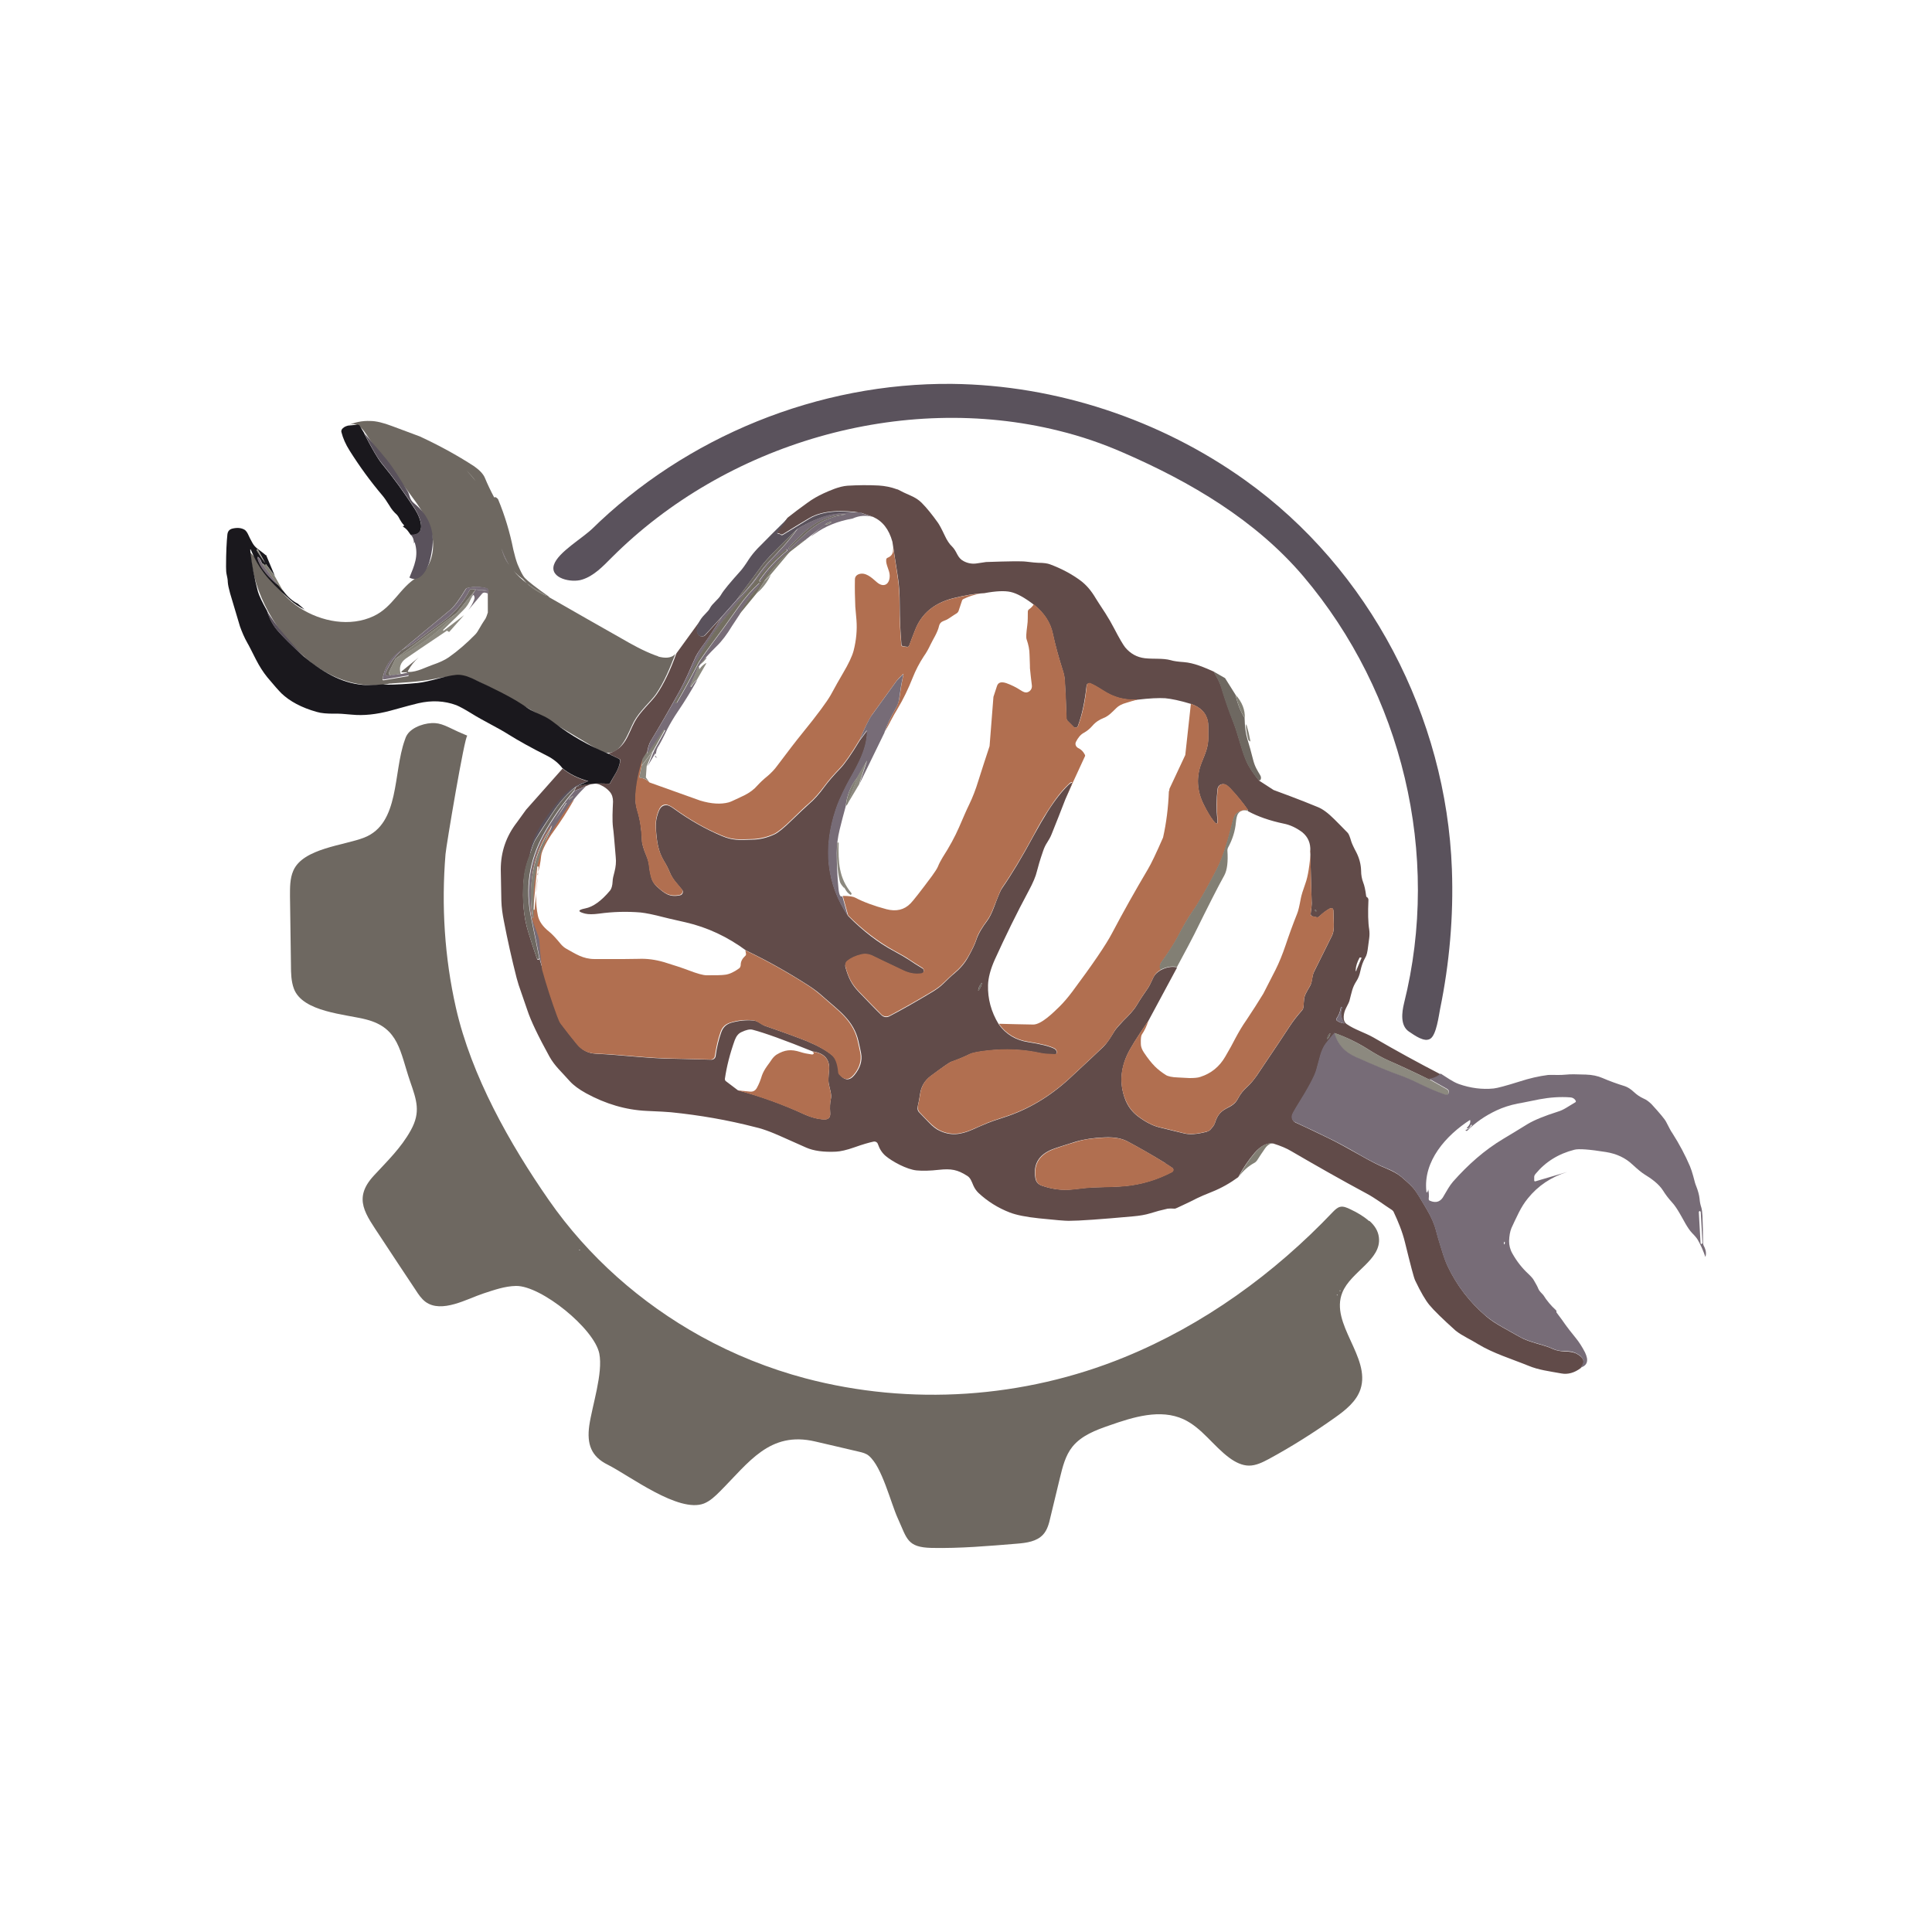 <svg xmlns="http://www.w3.org/2000/svg" id="Capa_1" data-name="Capa 1" viewBox="0 0 100 100"><defs><style>      .cls-1 {        fill: #5a525c;      }      .cls-1, .cls-2, .cls-3, .cls-4, .cls-5, .cls-6, .cls-7, .cls-8, .cls-9, .cls-10 {        stroke-width: 0px;      }      .cls-2 {        fill: #614b49;      }      .cls-3 {        fill: #7b776b;      }      .cls-4 {        fill: #1a181d;      }      .cls-5 {        fill: #827f74;      }      .cls-6 {        fill: #776c77;      }      .cls-7 {        fill: #6e6861;      }      .cls-8 {        fill: #b16f50;      }      .cls-9 {        fill: #8c897f;      }      .cls-10 {        fill: #736e61;      }    </style></defs><path class="cls-7" d="M27.28,30.2c.3.29.65.51,1.04.65-.37-.21-.72-.42-1.04-.65ZM25.95,28.37c.06.21.13.4.22.57.07.13.14.25.24.37-.08-.12-.15-.25-.23-.39-.09-.18-.16-.37-.23-.55ZM20.19,35.37s.02,0,.02,0c-.01,0-.03,0-.04,0h.02Z"></path><path class="cls-7" d="M34.07,33.97c-.05-.02-.1-.03-.15-.05-.62-.23-1.21-.56-1.78-.89-1.15-.65-2.29-1.3-3.44-1.96-.12-.07-.25-.14-.37-.21.04.02.08.04.12.05-.7-.49-1.13-.83-1.29-1-.1-.11-.22-.35-.37-.7-.08-.21-.15-.46-.22-.76-.18-.9-.44-1.77-.79-2.61-.08-.1-.15-.13-.2-.09-.17-.32-.34-.67-.48-1.01-.08-.2-.27-.4-.55-.6-.89-.58-1.83-1.09-2.82-1.55-.47-.18-.95-.35-1.42-.53-.47-.18-.85-.27-1.14-.27-.43-.02-.82.07-1.18.23.62-.29.91.41,1.21.82.65.89,1.31,1.77,1.97,2.66.5.67,1.01,1.37,1.19,2.18.18.81-.06,1.78-.77,2.2-.89.53-1.25,1.54-2.25,2.01-1.21.57-2.7.3-3.83-.43-1.17-.76-1.65-1.96-2.56-2.87.17,2.17,1.36,4.23,3.03,5.6,1.16.95,2.72,1.51,4.19,1.19.01,0,.03,0,.04,0,0,0-.02,0-.02,0,.76-.06,1.5-.08,2.28-.24.93-.19,1.62-.21,2.46.22,2.03,1.02,3.96,2.22,5.9,3.37.17.1.35.21.54.23.81.12,1.16-1.09,1.44-1.61.29-.54.87-1.04,1.14-1.42.44-.64.73-1.37,1.01-2.09-.21.25-.57.23-.9.14ZM24.62,24.9c-.15-.19-.31-.38-.48-.55.18.17.34.36.48.55ZM25.26,31.67c-.06.18-.09.32-.21.47-.07.11-.15.23-.22.36-.08.14-.15.26-.23.34-.44.45-.9.85-1.37,1.18-.2.14-.48.27-.86.4-.3.1-.79.37-1.21.36-.05,0-.06-.02-.04-.06.14-.26.32-.49.55-.69l-.86.7c-.06.05-.05.07.03.07h.14c.14-.02.14,0,.02.04-.06.02-.14.03-.26.05l-.47.08s-.05,0-.07-.01c-.02-.01-.04-.03-.05-.05,0-.01-.02-.03-.02-.04h0s0-.05.01-.08l.33-.69,3.17-2.37.99-1.22c.18.04.36.06.55.06,0,0,.01,0,.01,0s0-.01-.01-.01l-.76-.07c-.06,0-.09.02-.12.07-.34.65-.81,1.2-1.4,1.62-.49.36-.98.72-1.46,1.09-.19.14-.45.26-.66.4-.36.32-.63.71-.82,1.16-.01.02-.01.04-.01.06.01.07.07.11.13.1l1.07-.13h0s0,0,0,.02v.09s-.02.03-.04.03l-1.24.21c-.06.01-.08-.01-.07-.07.11-.62.43-1.11.96-1.46.85-.7,1.69-1.41,2.54-2.11.22-.19.48-.54.79-1.06.03-.05.07-.07.12-.08.3-.07.62-.07.97.02.05.02.07.05.07.09v1.15ZM26.17,28.95c-.09-.17-.16-.37-.22-.57.07.19.14.37.23.55.07.14.14.27.23.39-.09-.12-.17-.24-.24-.37ZM26.56,29.51c.14.17.31.32.5.46.07.08.14.15.21.22-.26-.2-.5-.41-.71-.68ZM27.28,30.2c.32.24.67.44,1.04.65-.39-.15-.73-.37-1.04-.65Z"></path><path class="cls-4" d="M18.85,22.44c.4.78.7,1.29.89,1.53.62.75,1.19,1.54,1.72,2.36.29.44.67,1.39-.2,1.36l-.12-.17c-.07-.1-.16-.19-.28-.26,0,0-.01-.02,0-.03,0,0,0,0,.02,0,.03,0,.04,0,.03-.02,0-.03-.01-.04-.01-.04-.08-.08-.14-.17-.19-.26-.07-.14-.13-.23-.16-.26-.16-.14-.29-.3-.4-.49-.13-.21-.25-.39-.37-.53-.61-.72-1.17-1.49-1.68-2.3-.21-.33-.35-.65-.43-.97-.01-.05,0-.09.02-.13.06-.09.16-.16.32-.2l.5-.05s.09.01.11.06l.25.41Z"></path><path class="cls-1" d="M21.19,29.9c.25-.61.49-1.13.28-1.81-.01-.04-.02-.03-.03,0,0,.01,0,.03-.01.05h0c0-.18-.05-.33-.17-.47.87.03.49-.91.2-1.36-.53-.82-1.1-1.6-1.72-2.36-.2-.24-.49-.75-.89-1.53.68.78,1.13,1.31,1.35,1.61.15.2.45.66.9,1.4.11.18.09.42.32.61.79.64,1.1,1.45.94,2.42-.04.27-.09.48-.13.62-.13.43-.51,1.12-1.05.81Z"></path><path class="cls-6" d="M26.41,29.31c-.09-.12-.17-.24-.24-.37-.09-.17-.16-.37-.22-.57.07.19.14.37.23.55.07.14.14.27.23.39Z"></path><path class="cls-2" d="M46.46,25.33c.22.12.44.22.67.32.23.1.42.22.57.37.27.27.55.62.85,1.04.07.1.19.32.35.66.11.24.24.44.39.58.09.09.17.22.26.4.08.15.18.27.32.34.22.12.46.16.7.12.31-.05.46-.07.47-.07,1.15-.04,1.84-.05,2.07-.02.34.04.54.06.62.06.29,0,.49.03.62.08.59.22,1.12.5,1.59.85.29.22.54.51.77.9.05.08.22.35.51.79.16.25.31.51.45.78.27.52.46.84.57.98.27.32.6.51,1.02.56.44.05.93-.01,1.33.1.16.05.39.08.68.1.53.04,1.05.27,1.55.49.15.24.3.51.39.78.21.69.43,1.3.64,1.85.24.61.41,1.42.67,2.01.13.3.35.63.66,1.01l.74.48.86.32c.48.18.96.37,1.42.56.26.1.55.32.87.64.19.18.41.42.69.7.05.05.11.2.18.44.03.1.12.3.27.58.15.3.23.61.24.93,0,.23.04.44.11.62.06.15.11.37.15.68,0,.04.02.07.06.09.01,0,.02.02.03.03.02.03.03.06.03.1-.03.66-.02,1.17.04,1.53.02.15.02.3,0,.45-.01.07-.03.22-.06.45-.03.26-.07.44-.14.55-.13.23-.19.4-.26.71-.04.2-.11.37-.2.51-.22.34-.24.56-.36,1.01-.01.05-.07.18-.18.39-.07.13-.11.28-.12.43-.01.18.04.32.16.4.42.29.92.43,1.38.69,1.15.67,2.32,1.31,3.5,1.92-.18.15-.39.23-.61.26-.69-.34-1.39-.67-2.1-.98-.3-.13-.68-.34-1.12-.62-.53-.33-1.09-.6-1.67-.8-.17.18-.31.36-.45.54-.13.17-.22.38-.29.62-.07.26-.14.51-.21.77-.08.31-.43.95-1.04,1.92-.11.18-.18.31-.21.4-.04.15.03.3.16.37.64.29,1.21.57,1.71.81.46.22,1.01.53,1.67.9.51.29.95.52,1.33.67.33.14.59.28.78.44.33.28.55.49.66.63.13.16.34.51.65,1.04.25.42.41.8.49,1.13.04.17.13.47.27.92.12.4.23.7.32.89.47,1,1.13,1.86,1.98,2.59.23.2.52.39.86.58.46.26.76.43.89.5.52.3,1.26.4,1.71.62.17.08.37.12.6.13.26,0,.46.04.6.1.42.21.51.46.25.76-.33.25-.67.34-1,.28-.66-.12-1.18-.18-1.71-.4-.86-.35-1.82-.64-2.61-1.12-.36-.23-.79-.41-1.15-.69-.68-.61-1.14-1.06-1.37-1.34-.19-.23-.44-.65-.73-1.26-.07-.14-.24-.8-.53-1.98-.14-.57-.36-1.09-.58-1.56-.02-.05-.05-.08-.09-.11-.42-.27-.86-.61-1.31-.85-1.34-.72-2.64-1.46-3.91-2.2-.23-.14-.54-.27-.92-.39-.32-.05-.64.11-.96.47-.32.37-.61.8-.86,1.27-.41.3-.86.56-1.36.76-.35.14-.61.25-.77.33-.25.13-.5.25-.76.37-.23.11-.36.17-.39.17-.16-.01-.29-.01-.37,0-.32.07-.62.15-.9.24-.26.08-.56.13-.91.16-1.66.15-2.77.23-3.32.23-.18,0-.69-.04-1.54-.13-.66-.07-1.16-.17-1.5-.3-.62-.24-1.16-.58-1.63-1.02-.1-.1-.19-.22-.26-.38-.09-.21-.15-.4-.32-.5-.5-.32-.83-.38-1.47-.31-.45.05-.84.06-1.15.03-.5-.05-1.24-.45-1.59-.74-.19-.16-.32-.36-.41-.62-.03-.1-.13-.15-.23-.13-.23.05-.55.14-.97.29-.42.15-.75.22-.97.23-.64.03-1.15-.04-1.54-.21-1.09-.49-1.71-.76-1.85-.81-.26-.1-.52-.19-.79-.25-1.43-.37-2.88-.62-4.36-.77-.18-.02-.6-.04-1.26-.07-1.08-.05-2.12-.36-3.13-.91-.38-.21-.66-.42-.85-.63-.42-.48-.77-.77-1.05-1.27-.59-1.07-.97-1.87-1.14-2.39-.04-.12-.14-.4-.29-.84-.13-.36-.22-.64-.27-.84-.25-.98-.47-1.96-.66-2.95-.07-.35-.12-.7-.13-1.05-.01-.54-.02-1.08-.03-1.62,0-.91.28-1.72.84-2.44l.47-.65,1.89-2.13c.36.3.81.52,1.34.67-.62.16-1.14.52-1.57,1.09-.69.9-1.31,1.67-1.47,2.75-.18.43-.28.88-.32,1.33-.07.97,0,1.84.24,2.61.14.46.29.93.46,1.4.01.04.05.06.09.04,0,0,0,0,0,0,0,0,.02-.02.03-.06l.18.6c.22.8.47,1.58.76,2.36.08.22.14.36.19.42.27.36.55.72.84,1.07.25.3.56.46.95.48,1.44.07,2.7.25,4.04.26.17,0,.82.02,1.95.05.1,0,.19-.07.21-.18.06-.46.16-.87.29-1.23.09-.26.25-.42.51-.5.38-.11.76-.15,1.15-.12.25.02.42.21.61.28,1.05.36,1.77.63,2.17.79.57.24,1.01.48,1.32.74.18.15.29.44.33.87,0,.05.02.09.05.13.25.29.5.33.76.01.3-.37.41-.74.34-1.12-.03-.17-.08-.39-.14-.65-.25-1.07-1.05-1.59-1.81-2.27-.25-.23-.52-.43-.8-.61-1.03-.66-2.09-1.26-3.2-1.79-.96-.71-2-1.2-3.13-1.46-.75-.17-1.14-.26-1.16-.27-.5-.13-.89-.21-1.17-.24-.72-.06-1.44-.04-2.16.06-.3.04-.54.04-.71,0-.4-.1-.4-.19,0-.27.41-.08.84-.39,1.29-.93.07-.09.12-.25.13-.48,0-.11.04-.28.1-.5.06-.24.09-.49.06-.75-.07-.83-.11-1.34-.14-1.52-.05-.41-.02-.88,0-1.35,0-.2-.05-.37-.17-.51-.12-.14-.28-.26-.46-.34-.2-.11-.44-.1-.72.03l-.66.27.11-.22c.54-.16,1.1-.21,1.67-.15.05,0,.08-.01.1-.06.18-.36.43-.65.51-1.13,0-.05-.01-.08-.05-.1l-.57-.27c.9-.28,1.01-1,1.36-1.65.29-.54.87-1.03,1.14-1.42.36-.52.7-1.23,1.02-2.12l1.27-1.75c-.22.35-.26.62-.12.79.08.1.23.11.33.03,0,0,.01-.01.02-.02l.83-.91c-.32.53-.66,1.05-1.03,1.55-.16.22-.29.43-.37.63-.24.54-.46,1.08-.79,1.67-.5.9-.98,1.74-1.46,2.53-.1.16-.16.37-.2.63l-.21.33c-.21.63-.33,1.27-.38,1.93-.02.25.02.5.1.76.14.45.21.95.23,1.5,0,.18.08.46.24.83.07.17.12.35.14.55.02.2.06.39.11.57.05.17.14.31.26.43.4.36.66.59,1.22.47.1-.02.16-.12.14-.21,0-.03-.02-.05-.04-.08-.25-.31-.47-.51-.63-.89-.09-.22-.19-.41-.29-.57-.33-.53-.39-1.09-.43-1.72-.02-.3.03-.6.16-.91.09-.21.23-.3.42-.28.09.01.22.08.38.2.79.57,1.6,1.03,2.45,1.39.57.24.87.21,1.56.19.4,0,.79-.1,1.16-.27.2-.09.5-.34.91-.74.4-.39.69-.66.88-.83.27-.23.54-.53.8-.89.22-.3.5-.62.83-.96.22-.23.56-.71,1-1.44l.35-.47s.04-.04.04.01c0,1.06-.7,2.06-1.06,2.76-.26.51-.45.93-.56,1.27-.68,2.03-.47,3.87.63,5.51.77.78,1.56,1.39,2.39,1.83.35.19.59.33.74.43.24.16.48.32.72.46.07.04.09.14.05.21,0,.02-.03.03-.06.05-.02.01-.05.02-.08.02-.31.03-.6-.02-.88-.15-.99-.47-1.5-.72-1.55-.74-.22-.12-.44-.16-.65-.1-.3.07-.53.19-.72.33-.09.08-.13.2-.1.31.14.51.3.87.67,1.26.5.52.89.93,1.19,1.22.11.11.28.14.42.06.65-.34,1.37-.75,2.17-1.23.27-.16.47-.31.61-.45.26-.25.44-.43.56-.52.3-.25.55-.53.73-.86.22-.39.36-.69.43-.91.1-.31.33-.67.55-.96.13-.17.25-.42.37-.74.2-.55.34-.87.41-.96.48-.69,1.03-1.6,1.65-2.75.24-.44.48-.85.71-1.22.38-.6.74-1.05,1.07-1.37.2-.18.24-.15.13.09l-.29.66c-.23.6-.47,1.2-.71,1.8-.06.15-.14.29-.23.43-.08.12-.15.26-.21.44-.16.46-.26.81-.32,1.05-.06.26-.2.59-.42,1-.63,1.17-1.21,2.36-1.76,3.57-.22.49-.34.94-.35,1.32-.02.7.16,1.38.55,2.02.37.52.88.83,1.53.93.64.1,1.09.21,1.35.34.04.02.07.05.1.1.03.05.03.09.02.13-.02.05-.05.07-.1.07-.27-.01-.48,0-.72-.06-.9-.2-1.84-.25-2.81-.13-.44.05-.74.11-.88.18-.31.15-.62.28-.94.39-.1.03-.45.28-1.07.74-.31.23-.5.55-.55.94-.03.21-.07.42-.12.63-.03.11,0,.24.09.32.28.29.44.46.49.51.2.21.38.35.54.42.58.28,1.1.22,1.71-.05.22-.1.49-.22.81-.35.12-.05.4-.15.84-.29,1.24-.4,2.36-1.07,3.37-2,.94-.87,1.52-1.42,1.75-1.64.25-.25.41-.54.58-.81.08-.13.24-.31.48-.56.24-.24.5-.49.69-.81.14-.24.34-.54.59-.9.03-.04.11-.2.24-.48.08-.18.21-.31.39-.41.29-.16.58-.21.86-.15l-1.49,2.77c-.58.84-.95,1.43-1.11,1.79-.33.74-.37,1.47-.12,2.19.14.41.38.73.7.97.39.29.76.48,1.09.56.54.13.96.24,1.27.31.3.08.69.05,1.19-.08.07-.02.12-.05.17-.09,0,0,.05-.06.13-.15.06-.07.11-.16.14-.26.1-.32.26-.54.57-.7.28-.14.47-.25.61-.52.11-.22.27-.42.48-.61.17-.15.33-.35.5-.59.92-1.36,1.48-2.21,1.69-2.53.18-.28.4-.56.65-.84.03-.04.05-.08.06-.13.01-.09.02-.2.03-.34.01-.31.14-.47.32-.79.13-.24.08-.49.21-.74.54-1.09.82-1.64.82-1.65.07-.13.11-.22.13-.27.11-.27.06-.69.05-1.19,0-.17-.08-.22-.23-.13-.16.09-.33.22-.51.39-.04.04-.08.05-.13.04l-.26-.06s-.05-.05-.05-.12c0-.02.01-.13.04-.33.01-.11.02-.22.01-.33-.03-.86-.05-1.73-.07-2.6.02-.39-.11-.71-.41-.96-.32-.24-.65-.39-.97-.45-.71-.15-1.32-.36-1.84-.64,0-.02,0-.04,0-.05-.28-.4-.59-.78-.93-1.14-.09-.09-.17-.16-.25-.19-.15-.06-.32,0-.38.15-.01.03-.02.05-.02.08-.06.51-.07,1.04-.01,1.56.03.28-.04.31-.21.08-.15-.19-.32-.47-.5-.84-.35-.69-.4-1.43-.11-2.16.21-.52.35-.82.35-1.33,0-.45,0-.71-.02-.79-.08-.45-.38-.76-.89-.93-.56-.17-1-.26-1.32-.29-.32-.02-.81,0-1.47.08-.64.03-1.2-.12-1.74-.47-.27-.18-.49-.3-.66-.37-.07-.03-.16,0-.19.07,0,.01,0,.03-.01.04-.09.83-.24,1.53-.45,2.09-.03.07-.1.1-.17.08-.02,0-.03-.02-.05-.03l-.32-.32s-.05-.07-.05-.11c-.03-.93-.06-1.6-.09-1.99-.01-.15-.04-.3-.08-.43-.24-.76-.42-1.42-.54-1.98-.12-.58-.45-1.08-.99-1.51-.47-.36-.87-.58-1.19-.65-.31-.07-.76-.05-1.35.06-.47.02-1.02.11-1.65.27-.95.25-1.6.78-1.93,1.61-.13.33-.24.61-.32.84-.02.04-.05.06-.1.06l-.21-.03c-.05,0-.08-.04-.09-.09-.06-.67-.09-1.34-.09-2.03,0-.56-.03-1.06-.1-1.49-.09-.6-.19-1.2-.28-1.8-.18-.65-.51-1.07-1.01-1.29l-.62-.21c-.86-.14-1.94-.16-2.68.28-.4.24-.85.51-1.36.83-.04.02-.08.02-.12,0-.04-.03-.08-.05-.12-.05-.06,0-.07-.03-.04-.09l.52-.71c.33-.26.66-.51,1.01-.76.28-.21.57-.37.85-.5.31-.14.81-.37,1.25-.4.52-.03,1.06-.04,1.61-.01.32.02.64.08.96.2ZM68.13,47.17s0-.03-.01-.06c-.02-.02-.04-.03-.05-.02s0,.03.01.06c.02.02.04.03.05.02ZM70.21,50.21l.26-.62s0-.03-.02-.03h-.06s-.02,0-.02.01c-.12.22-.19.43-.2.63,0,.1,0,.1.05.01ZM50.64,51.28s.07-.08.12-.19c.05-.11.07-.21.05-.22h0s-.07.08-.12.19c-.05.11-.07.21-.05.22h0ZM69.58,52.96c-.18-.28-.23-.54-.12-.8,0-.01,0-.03-.02-.04h0s-.03,0-.04.02c-.03.21-.1.4-.22.57-.03.05-.02.09.02.12.11.08.24.12.37.14.01,0,.02,0,0-.01ZM38.19,56.43c1.17.31,2.31.72,3.41,1.23.37.17.72.26,1.04.28.24.01.35-.1.33-.34-.02-.29-.01-.52.03-.69.07-.27-.06-.55-.11-.85-.02-.12-.01-.33.02-.64.06-.57-.22-.91-.85-1-1.46-.59-2.49-.96-3.1-1.12-.14-.04-.33,0-.58.12-.16.07-.27.21-.35.42-.25.7-.42,1.37-.51,2,0,.05.01.09.05.12l.62.47ZM68.69,53.79s.07-.05.11-.13c.04-.08.06-.16.05-.17-.02,0-.07.05-.11.13-.04.08-.06.16-.05.17ZM60.31,60.2c-.67-.41-1.33-.79-1.97-1.13-.29-.15-.67-.22-1.15-.2-.59.02-1.09.1-1.5.22-.67.21-1.08.34-1.25.41-.68.28-.97.77-.85,1.48.03.2.16.33.34.39.55.19,1.08.25,1.6.19.57-.07.9-.1.99-.1.83-.02,1.39-.04,1.7-.07.86-.08,1.67-.33,2.44-.73.06-.03.09-.11.05-.17,0-.02-.02-.03-.04-.04-.08-.06-.2-.14-.38-.25Z"></path><path class="cls-9" d="M28.32,30.86c-.39-.15-.73-.37-1.04-.65.32.24.67.44,1.04.65Z"></path><path class="cls-1" d="M44.57,26.55c-.72-.02-1.31.03-1.75.15-.4.1-.92.32-1.54.67-.99.95-1.61,1.58-1.85,1.91-.44.59-.88,1.19-1.32,1.79l-.79.89-.83.91c-.09.09-.23.1-.33.01,0,0-.01-.01-.02-.02-.14-.17-.1-.44.12-.79.07-.11.16-.21.25-.3.11-.11.2-.21.24-.3.14-.26.42-.42.58-.7.12-.21.46-.62,1.01-1.23.08-.09.23-.29.42-.59.14-.21.29-.39.45-.56.51-.52,1.03-1.04,1.56-1.56l-.52.71c-.04.05-.02.08.04.09.04,0,.09.02.12.05.04.03.08.03.12,0,.51-.31.96-.59,1.36-.83.74-.45,1.82-.43,2.68-.28Z"></path><path class="cls-6" d="M44.57,26.55l.62.21c-.35-.1-.71-.08-1.06.08-.76.13-1.43.4-1.99.81-.19.14-.19.13-.02-.02.15-.13.34-.29.57-.47.13-.01.24-.05.32-.11.05-.04.04-.05-.02-.04-.12.03-.22.08-.3.15l-.96.75c-.94.56-1.72,1.3-2.34,2.2,0,.01-.02.02-.03,0l-.03-.03s-.02-.03,0-.05c.4-.58.88-1.09,1.42-1.53.02-.01.02-.03,0-.04l-.03-.03s-.01,0-.02,0c-.46.36-.76.63-.9.8-.97,1.2-1.72,2.11-2.24,2.73-.66.79-1.27,1.77-1.82,2.94-.1.22-.23.46-.38.72-.14.24-.28.48-.42.72-.01.02,0,.03.02.03h.05s.03,0,.04-.01c.39-.67.75-1.34,1.1-2.02.08-.15.5-.75,1.27-1.78,0,0,.29-.4.85-1.19.32-.45.66-.84,1.03-1.18.02-.02.03-.01.03.01v.06s0,.03,0,.04c-.44.45-.79.95-1.05,1.51l-.39.59c-.26.43-.52.78-.79,1.04-.41.4-.73.76-.96,1.1l-.4.95s0,.01,0,.02v.03s.03.02.04.01c0,0,0,0,.01,0,.07-.14.17-.26.3-.36-.31.56-.64,1.1-1,1.63-.23.34-.41.65-.55.92-.21.44-.38.76-.5.95-.07.12-.07.25-.11.39-.01.04,0,.07.04.1.07.05.06.05-.02.02-.05-.02-.06-.05-.03-.09.01-.02.02-.04.02-.07,0-.01-.01-.03-.02-.03,0,0-.02,0-.02.01l-.38.64.35-.84.56-1.01s0,0,0,0l-.04-.02s-.03,0-.04.01c-.22.36-.45.71-.7,1.06-.09.12-.13.15-.14.08.03-.26.1-.47.2-.63.48-.79.97-1.63,1.46-2.53.33-.59.55-1.13.79-1.67.09-.2.21-.41.37-.63.36-.5.71-1.02,1.03-1.55l.79-.89c.4-.37.76-.77,1.07-1.22.25-.35.46-.61.63-.79.53-.55.93-.95,1.46-1.69.62-.34,1.14-.57,1.54-.67.44-.11,1.03-.16,1.75-.15ZM43.58,26.66c.27-.04.26-.06,0-.03-1.18.1-1.98.88-2.76,1.73-.01.01-.01.03,0,.04l.03.03s0,0,0,0c.95-.93,1.55-1.57,2.73-1.77Z"></path><path class="cls-7" d="M43.58,26.66c-1.18.2-1.78.84-2.73,1.77,0,0,0,0,0,0l-.03-.03s-.01-.03,0-.04c.78-.86,1.58-1.64,2.76-1.73.27-.02.27-.01,0,.03Z"></path><path class="cls-5" d="M42.69,27.16c.08-.07.18-.12.3-.15.06-.01.07,0,.02.04-.08.06-.19.1-.32.11Z"></path><path class="cls-4" d="M13.77,28.72l.46,1.1-.48-.64-.4-.73s-.03-.03-.05,0c-.01.02-.01.03,0,.05.15.23.3.46.46.69v.04s-.02.05-.05.02l-.16-.11c-.03-.12-.09-.22-.16-.29-.04-.04-.06-.03-.05.03.1.53.69,1.12,1.08,1.42l.27.32c.21.28.45.49.73.63l.35.3c-.28-.13-.53-.3-.75-.5-.62-.55-1.08-1.02-1.36-1.39-.27-.36-.48-.73-.64-1.12-.06-.15-.08-.15-.06.02.08.7.21,1.39.39,2.06.06.21.22.55.48,1.01.13.42.32.76.56,1.03.26.3.7.74,1.32,1.31.92.76,1.91,1.38,3.07,1.48.37.03.89,0,1.55-.08h0s0,0,0,0c-.08,0-.21.03-.4.05-.1.01-.1.02,0,.02.6,0,1.16-.04,1.68-.09.63-.06,1.42-.37,2.01-.42.23-.02.5.04.81.18,1.17.54,2.01.97,2.52,1.3.15.09.25.16.3.2.27.2.6.31.9.46.17.08.36.2.55.35.85.65,1.78,1.18,2.78,1.59l.57.27s.06.06.05.1c-.07.49-.33.77-.51,1.13-.02.04-.05.06-.1.06-.57-.05-1.13,0-1.67.15l.63-.29c-.53-.15-.98-.37-1.34-.67-.2-.26-.47-.48-.81-.65-.8-.4-1.46-.77-1.99-1.1-.55-.35-1.28-.69-1.92-1.09-.34-.21-.6-.35-.77-.42-.62-.23-1.27-.26-1.97-.1-.18.04-.67.17-1.46.39-.72.19-1.37.26-1.98.2-.4-.04-.71-.06-.91-.05-.37,0-.67-.02-.9-.09-.79-.22-1.4-.55-1.83-.96-.14-.14-.39-.42-.73-.83-.22-.27-.41-.57-.59-.92-.23-.45-.37-.74-.44-.85-.17-.3-.29-.59-.39-.87-.06-.19-.23-.76-.51-1.71-.07-.25-.11-.44-.12-.58,0-.13-.03-.26-.06-.4-.02-.08-.03-.21-.03-.4,0-.74.03-1.3.07-1.67.02-.16.1-.26.26-.3.25-.06.46-.04.63.06.08.05.15.16.22.32.02.05.08.17.18.35.07.13.17.25.32.35.14.1.26.2.38.3Z"></path><path class="cls-7" d="M41.28,27.36c-.53.74-.94,1.14-1.46,1.69-.17.18-.39.45-.63.79-.32.44-.67.85-1.07,1.22.43-.6.87-1.19,1.32-1.79.25-.33.86-.97,1.85-1.91Z"></path><path class="cls-10" d="M41.73,27.91l-.84.65c-.55.45-.99.96-1.34,1.54l-.38.6-.91,1.11c.26-.56.62-1.06,1.05-1.51.01-.01.01-.02.01-.04v-.06s-.02-.03-.04-.01c-.37.34-.71.73-1.03,1.18-.56.79-.85,1.19-.85,1.19-.77,1.03-1.19,1.62-1.27,1.78-.35.68-.71,1.35-1.1,2.02,0,.02-.02.02-.04.02h-.05s-.03-.02-.02-.04c.14-.24.28-.48.42-.72.15-.26.28-.5.38-.72.55-1.17,1.16-2.15,1.82-2.94.52-.62,1.27-1.54,2.24-2.73.14-.17.44-.44.9-.8,0,0,.01,0,.02,0l.03.03s.01.03,0,.04c-.54.44-1.02.95-1.42,1.53-.01.02-.01.03,0,.05l.03.03s.02.01.03,0c.62-.91,1.41-1.64,2.34-2.2Z"></path><path class="cls-8" d="M50.98,30.7c-.39.03-.75.13-1.1.3-.05.02-.08.06-.09.1l-.18.54s-.05.09-.1.11c-.03.02-.18.11-.43.28-.04.03-.13.07-.26.12-.11.04-.18.12-.21.23-.08.37-.32.71-.45.99-.09.19-.2.4-.35.61-.23.35-.42.72-.57,1.1-.23.58-.49,1.12-.78,1.6-.13.21-.24.41-.34.6-.1.2-.21.4-.33.6.15-.41.34-.81.56-1.19.11-.2.18-.4.21-.6.05-.38.11-.76.2-1.16.01-.05,0-.06-.04-.02-.17.16-.27.27-.32.34-.42.58-.84,1.16-1.26,1.74-.14.2-.36.63-.65,1.31-.44.73-.78,1.21-1,1.44-.33.34-.61.66-.83.96-.27.36-.53.66-.8.89-.19.16-.48.44-.88.83-.41.4-.71.64-.91.74-.37.17-.76.26-1.16.27-.7.02-.99.05-1.56-.19-.85-.35-1.66-.82-2.45-1.39-.16-.12-.29-.18-.38-.2-.19-.03-.33.06-.42.28-.13.31-.18.61-.16.91.04.63.1,1.18.43,1.72.1.16.2.35.29.57.16.38.38.57.63.89.06.08.05.19-.03.26-.02.02-.05.03-.08.04-.55.11-.82-.11-1.22-.47-.13-.12-.21-.26-.26-.43-.05-.17-.09-.36-.11-.57-.02-.19-.07-.38-.14-.55-.15-.37-.23-.65-.24-.83-.01-.55-.09-1.05-.23-1.5-.08-.26-.11-.51-.1-.76.04-.66.17-1.31.38-1.93l-.05.36-.11.55c0,.05.01.08.06.08.16,0,.31.09.46.23l2.63.94c.57.17,1.06.2,1.47.09.09-.02.35-.15.8-.36.28-.14.51-.31.69-.52.12-.13.29-.3.54-.5.17-.15.34-.32.49-.53.54-.72.97-1.28,1.28-1.66.79-.97,1.28-1.64,1.48-1.99.24-.44.45-.82.63-1.12.29-.49.47-.87.55-1.16.14-.55.19-1.08.15-1.6-.04-.45-.06-.69-.06-.69-.02-.47-.03-.93-.02-1.4,0-.14.07-.23.2-.28.34-.12.65.16.93.41.38.33.69.09.67-.36-.01-.26-.21-.55-.18-.8,0-.05.03-.08.07-.1.37-.15.3-.46.24-.82.1.59.19,1.19.28,1.8.07.43.1.93.1,1.49,0,.69.03,1.36.09,2.03,0,.05.03.09.09.09l.21.03s.08-.01.1-.06c.08-.23.19-.51.32-.84.33-.83.98-1.37,1.93-1.61.63-.16,1.18-.25,1.65-.27Z"></path><path class="cls-6" d="M13.53,29.13l.87,1.16c-.39-.3-.98-.89-1.08-1.42,0-.06,0-.06.05-.03.08.07.13.17.16.29Z"></path><path class="cls-9" d="M13.74,29.18c-.16-.22-.31-.45-.46-.69,0-.02,0-.03,0-.05.02-.03.04-.03.05,0l.4.73Z"></path><path class="cls-5" d="M40.88,28.56l-.99,1.18-.36.36c.35-.58.8-1.09,1.34-1.54Z"></path><path class="cls-5" d="M13.53,29.13l.16.11s.05.01.05-.02v-.04s.48.64.48.64l.45.8-.27-.32-.87-1.16Z"></path><g><path class="cls-9" d="M73.79,53.83c.05.02.17-.39.3-.98-.09.33-.2.65-.3.98Z"></path><path class="cls-9" d="M30.99,29.52s0,.01.01.01.01,0,.01-.01,0-.01-.01-.01-.01,0-.01.01Z"></path></g><path class="cls-9" d="M39.9,29.75c-.19.39-.43.71-.74.96l.38-.6.36-.36Z"></path><path class="cls-6" d="M25.27,30.52v1.15s-.01-.88-.01-.88c0-.06-.03-.09-.09-.1l-.09-.02s-.09.01-.12.05l-.72.86c.13-.18.24-.36.3-.54.03-.07.03-.13,0-.2-.03-.06-.05-.06-.08,0l-.09.17c.03-.13.11-.29.26-.5.18.04.36.06.55.06,0,0,.01,0,.01,0s0-.01-.01-.01l-.76-.07c-.06,0-.09.02-.12.07-.34.65-.81,1.2-1.4,1.62-.49.36-.98.72-1.46,1.09-.19.14-.45.26-.66.4.85-.7,1.69-1.41,2.54-2.11.22-.19.48-.54.79-1.06.03-.05.07-.07.12-.08.3-.07.62-.07.97.02.05.02.07.05.07.09Z"></path><path class="cls-9" d="M22.94,32.61s-.01.02,0,.03c.01.01.02.01.03,0l1.05-.8-.77.87s-.08-.03-.11-.07c-1.14.76-1.85,1.25-2.14,1.45-.27.2-.36.46-.26.79l-.47.08s-.05,0-.07-.01c-.03-.01-.04-.03-.05-.05,0-.01-.02-.03-.02-.04h0s0-.05.01-.08l.33-.69c1.21-.6,2.26-1.39,3.17-2.37l.99-1.22c-.14.21-.23.37-.26.5-.1.23-.22.41-.36.55-.16.17-.52.52-1.07,1.05Z"></path><path class="cls-8" d="M58.84,36.22c-.18.05-.37.1-.55.16-.22.06-.39.15-.5.26-.21.2-.4.42-.66.52-.23.09-.43.22-.59.41-.14.16-.28.27-.44.36-.17.09-.3.25-.41.47-.06.12,0,.26.12.32.15.07.26.18.34.34.02.03.02.07,0,.1l-1.01,2.19.29-.66c.11-.25.06-.28-.13-.09-.34.32-.69.77-1.07,1.37-.24.37-.48.78-.71,1.22-.62,1.15-1.17,2.06-1.65,2.75-.07.1-.2.42-.41.96-.12.32-.24.57-.37.74-.22.3-.46.65-.55.96-.07.22-.21.53-.43.91-.19.33-.43.61-.73.86-.11.09-.3.27-.56.52-.14.14-.34.29-.61.45-.8.48-1.53.89-2.17,1.23-.14.07-.31.05-.42-.06-.29-.29-.69-.7-1.19-1.22-.37-.39-.53-.75-.67-1.26-.03-.12,0-.24.1-.31.18-.15.42-.26.72-.33.21-.05.43-.02.65.1.05.03.56.27,1.55.74.28.13.57.19.88.15.03,0,.05-.01.08-.02.03-.02.05-.04.06-.05.04-.07.02-.16-.05-.21-.24-.15-.48-.3-.72-.46-.14-.1-.39-.24-.74-.43-.82-.45-1.62-1.06-2.39-1.83l-.28-1.01c.34,0,.55.04.64.09.44.23.98.43,1.62.6.5.13.92.04,1.25-.3.13-.13.5-.6,1.11-1.42.15-.21.25-.36.3-.47.07-.18.16-.34.25-.49.36-.56.64-1.08.85-1.56.23-.53.4-.93.53-1.19.17-.35.33-.76.47-1.22.19-.6.38-1.19.58-1.79l.2-2.55c.06-.18.12-.36.18-.55.06-.2.22-.25.49-.16.25.09.5.21.76.38.12.08.22.11.29.1.17-.03.29-.18.27-.36-.04-.3-.07-.59-.1-.89,0,0,0-.24-.02-.68,0-.28-.06-.55-.15-.81-.04-.1-.02-.34.03-.72.04-.25.02-.51.03-.72,0-.05.02-.09.06-.12.1-.07.18-.15.25-.26.54.43.87.93.99,1.51.12.56.29,1.22.54,1.98.04.13.07.28.08.43.03.4.06,1.06.09,1.99,0,.04.02.08.05.11l.32.32c.05.05.13.05.19,0,.01-.01.02-.03.03-.05.22-.57.37-1.26.45-2.09,0-.08.08-.14.16-.13.01,0,.03,0,.04.01.17.07.39.2.66.37.54.35,1.1.51,1.74.47Z"></path><path class="cls-1" d="M15.69,33.96c-.62-.57-1.06-1.01-1.32-1.31-.24-.27-.43-.61-.56-1.03.53.88,1.23,1.58,1.88,2.34Z"></path><path class="cls-5" d="M23.64,31.73c-.91.98-1.96,1.77-3.17,2.37l3.17-2.37Z"></path><path class="cls-6" d="M20.78,33.66c-.36.32-.63.71-.82,1.16-.03.06,0,.13.06.15.02,0,.04.01.06,0l1.07-.13s.01,0,.01,0c0,0,0,0,0,0v.09s-.02.03-.04.03l-1.24.21c-.06.01-.08-.01-.07-.07.12-.63.44-1.12.96-1.47Z"></path><ellipse class="cls-5" cx="36.41" cy="34.2" rx=".22" ry=".03" transform="translate(-13.46 36.98) rotate(-46.4)"></ellipse><path class="cls-9" d="M36.06,35.19c-.12.1-.22.22-.3.36,0,.01-.02.01-.03,0,0,0,0,0,0-.01v-.03s-.02-.01-.01-.02l.4-.95s-.02-.03.03-.03c.02,0,.03.01.04.03,0,.01,0,.03,0,.06,0,.03.01.04.03.01.09-.12.19-.21.29-.27.05-.03.06-.02.03.03l-.47.82Z"></path><path class="cls-7" d="M62.8,34.75l.61.35.54.86c.1.45.25.85.47,1.2.01.45.06.81.14,1.08.11.36.21.72.3,1.08.09.36.21.54.37.81.05.08.05.17.01.24,0,.01-.04.02-.09.02-.31-.37-.53-.71-.66-1.01-.26-.59-.42-1.4-.67-2.01-.22-.54-.43-1.16-.64-1.85-.08-.27-.24-.53-.39-.78Z"></path><path class="cls-6" d="M45.79,37.9l-1.31,2.69.39-1.19s0-.04-.01,0l-.47.82c-.35.44-.56.94-.62,1.53-.11.39-.21.79-.31,1.19-.1.41-.15.82-.15,1.21,0,.62.03,1.23.09,1.84.03.33.1.46.2.4l.28,1.01c-1.1-1.64-1.31-3.48-.63-5.51.11-.34.3-.76.56-1.27.36-.7,1.05-1.69,1.06-2.76,0-.05-.01-.06-.04-.01l-.35.47c.29-.67.5-1.11.65-1.31.42-.58.84-1.16,1.26-1.74.05-.07.16-.18.32-.34.04-.04.05-.03.04.02-.09.39-.15.78-.2,1.16-.02.2-.09.4-.21.6-.22.38-.41.78-.56,1.19Z"></path><path class="cls-5" d="M64.43,37.17c-.22-.35-.38-.75-.47-1.2.33.37.49.77.47,1.2Z"></path><path class="cls-8" d="M64.6,41.93c-.19-.02-.36.02-.51.11-.12.07-.21.21-.26.41-.21.79-.44,1.78-.85,2.56-.55,1.06-.97,1.78-1.25,2.17-.22.3-.47.74-.77,1.32-.17.32-.44.75-.83,1.29-.1.13-.11.27-.05.41-.18.09-.31.23-.39.41-.13.28-.21.44-.24.48-.25.36-.45.66-.59.9-.19.32-.45.57-.69.81-.25.25-.41.44-.48.56-.16.27-.32.56-.58.81-.23.22-.81.77-1.75,1.64-1.01.93-2.13,1.6-3.37,2-.44.14-.71.24-.84.29-.32.14-.59.25-.81.35-.61.27-1.13.33-1.71.05-.16-.08-.34-.22-.54-.42-.05-.05-.22-.22-.49-.51-.08-.08-.11-.21-.09-.32.05-.21.09-.42.12-.63.05-.39.24-.71.55-.94.62-.46.97-.7,1.07-.74.32-.11.64-.24.94-.39.14-.07.44-.13.88-.18.97-.11,1.91-.07,2.81.13.24.05.45.04.72.06.05,0,.09-.02.1-.07.01-.04,0-.08-.02-.13-.03-.05-.06-.08-.1-.1-.26-.13-.71-.24-1.35-.34-.65-.1-1.16-.41-1.53-.93.67.02,1.26.03,1.78.04.42,0,1.03-.61,1.36-.93.2-.2.42-.45.66-.77,1.05-1.41,1.74-2.42,2.06-3.03.59-1.12,1.21-2.22,1.85-3.3.18-.3.44-.85.79-1.65.17-.76.27-1.56.3-2.38.02-.04.03-.08.03-.14l.82-1.75.29-2.65c.51.17.81.48.89.93.01.08.02.34.02.79,0,.51-.15.81-.35,1.33-.29.73-.24,1.47.11,2.16.19.37.35.64.5.84.17.22.24.2.21-.08-.05-.53-.05-1.05.01-1.56.02-.16.16-.27.32-.26.03,0,.06.01.08.02.08.03.16.1.25.19.34.36.65.74.93,1.14Z"></path><path class="cls-5" d="M64.61,38.29c-.07-.27-.11-.5-.12-.7,0-.13.01-.13.05-.01.06.2.12.46.18.78,0,.02,0,.03-.02.01l-.06-.04s-.03-.03-.03-.05Z"></path><path class="cls-5" d="M33.82,38.83l-.61.8.05-.36.21-.33c0,.07.05.05.14-.08.25-.35.48-.7.7-1.06.01-.02.02-.02.04-.01l.04.02s0,0,0,0l-.56,1.01Z"></path><path class="cls-9" d="M33.82,38.83l-.35.84-.04.57.19.26c-.15-.15-.3-.23-.46-.23-.05,0-.07-.03-.06-.08l.11-.55.61-.8Z"></path><path class="cls-9" d="M44.48,40.58l-.62,1.04.52-1.42.47-.82s.02-.03.01,0l-.39,1.19Z"></path><path class="cls-1" d="M75.15,44.99c-.29-7.87-4.25-15.53-10.71-20.14-4.38-3.13-9.77-4.92-15.16-4.98-6.91-.07-13.78,2.72-18.7,7.57.04-.04.08-.08.12-.12-.49.51-1.82,1.25-2.03,1.92-.22.7.91.94,1.46.76.61-.19,1.07-.68,1.52-1.13,5.91-5.92,15.03-8.6,23.17-6.57,1.14.28,2.25.66,3.32,1.13,3.48,1.51,6.86,3.5,9.33,6.41,5.11,6.04,7.13,14.39,5.2,22.1-.11.46-.2,1.14.25,1.45.3.2.81.58,1.12.37s.43-1.19.5-1.54c.48-2.34.7-4.78.61-7.22Z"></path><path class="cls-5" d="M44.39,40.2l-.52,1.42-.09.11c.06-.58.26-1.09.62-1.53Z"></path><path class="cls-1" d="M30.45,40.41l-.63.29c-.43.35-.79.75-1.1,1.19-.35.52-.7,1.04-1.02,1.58-.06.1-.16.36-.3.78.16-1.08.78-1.85,1.47-2.75.43-.57.96-.93,1.57-1.09Z"></path><path class="cls-6" d="M30.37,40.66c-.42.39-.77.81-1.07,1.28l-1.08,1.65.3-.71.07-.2.73-1.11s0,0,0-.01c0,0,0,0-.01,0-.01,0-.02,0-.03.01l-.68,1.11c-.48.7-.81,1.44-.97,2.21-.14.64-.18,1.39-.11,2.25.02.23.08.5.2.8.16.4.24.67.25.8.03.49.08.97.14,1.46l-.18-.6c-.14-.69-.28-1.38-.42-2.07-.31-1.52-.1-2.96.63-4.31.45-.82.98-1.58,1.59-2.28l.66-.27ZM29.45,41.39s.06-.03.12-.08h0c.06-.05.1-.11.09-.12,0,0-.06.03-.12.08h0c-.06.05-.1.11-.09.12Z"></path><path class="cls-7" d="M29.82,40.7l-.11.22c-.61.7-1.14,1.46-1.59,2.28-.74,1.35-.95,2.79-.63,4.31.14.69.28,1.38.42,2.07-.01.04-.02.06-.03.06-.03.01-.07,0-.09-.04,0,0,0,0,0,0-.17-.47-.32-.94-.46-1.4-.23-.78-.31-1.65-.24-2.61.03-.46.14-.9.32-1.33.14-.42.24-.69.3-.78.33-.53.67-1.06,1.02-1.58.3-.44.67-.84,1.1-1.19Z"></path><ellipse class="cls-3" cx="29.56" cy="41.29" rx=".14" ry=".02" transform="translate(-20.32 31.77) rotate(-43.6)"></ellipse><path class="cls-8" d="M27.85,45.26c-.13.79-.14,1.5-.01,2.13.06.29.25.57.58.83.14.11.35.33.62.66.08.09.17.17.28.23.46.25.84.53,1.46.53,1.36,0,2.11,0,2.27-.01.43-.02.87.04,1.32.17.52.16.95.3,1.29.43.42.16.73.25.92.25.45,0,.78,0,.97-.03.21-.03.45-.14.71-.33.05-.04.08-.11.08-.19,0-.19.11-.34.23-.45.04-.03.05-.08.04-.13l-.03-.16c1.1.53,2.17,1.13,3.2,1.79.28.18.54.38.8.61.76.69,1.56,1.2,1.81,2.27.06.27.11.48.14.65.07.38-.04.76-.34,1.12-.26.31-.51.27-.76-.01-.03-.04-.05-.08-.05-.13-.04-.43-.15-.72-.33-.87-.3-.25-.74-.5-1.32-.74-.4-.16-1.12-.43-2.17-.79-.2-.07-.36-.26-.61-.28-.39-.04-.77,0-1.15.12-.26.08-.42.23-.51.5-.13.36-.22.77-.29,1.23-.01.1-.1.18-.21.18-1.13-.03-1.78-.05-1.95-.05-1.34-.02-2.6-.2-4.04-.26-.39-.02-.71-.18-.95-.48-.29-.35-.57-.71-.84-1.07-.05-.06-.11-.21-.19-.42-.28-.77-.54-1.56-.76-2.36-.06-.48-.11-.97-.14-1.46,0-.13-.09-.39-.25-.8-.12-.3-.18-.57-.2-.8-.06-.87-.02-1.62.11-2.25.17-.77.49-1.51.97-2.21l-.07.2c-.92,1.41-1.23,2.96-.93,4.63,0,.01.01.02.02.02h0s.02,0,.02-.02c0-.37,0-.75,0-1.12.01-.95.21-1.89.59-2.79l1.08-1.65c.13-.2.26-.37.39-.51.06-.07.07-.07.02.02-.31.54-.65,1.07-1.03,1.59-.25.34-.6.94-.63,1.25-.03.34-.1.67-.2.99ZM27.88,44.88s-.01-.04-.03-.04h0s-.04.01-.04.03l-.21,2.19s.01.04.03.04h0s.04-.01.04-.03l.21-2.19Z"></path><path class="cls-3" d="M28.58,42.67l.68-1.11s.02-.02.03-.01c0,0,0,0,.01,0,0,0,0,0,0,.01l-.73,1.11Z"></path><path class="cls-5" d="M64.6,41.93s0,.04,0,.05c-.23-.08-.4-.03-.52.14-.05.08-.09.23-.11.45-.04.45-.18.89-.41,1.31-.02.04-.03.09-.03.14.04.58-.01,1.01-.16,1.29-.32.57-.83,1.58-1.55,3.04-.12.24-.42.81-.9,1.7-.28-.06-.57,0-.86.15-.06-.14-.04-.28.05-.41.39-.54.66-.97.83-1.29.3-.58.56-1.02.77-1.32.28-.39.7-1.11,1.25-2.17.41-.79.64-1.77.85-2.56.05-.2.14-.33.26-.41.15-.09.32-.13.51-.11Z"></path><path class="cls-5" d="M28.51,42.87l-.3.71c-.38.91-.58,1.84-.59,2.79,0,.37,0,.75,0,1.12,0,.01,0,.02-.02.02h0s-.02,0-.02-.02c-.29-1.68.02-3.22.93-4.63Z"></path><path class="cls-9" d="M43.68,45.95c-.12-.13-.19-.24-.21-.32-.14-.58-.18-1.25-.13-2,0-.02.01-.02.03-.02h.04s0,0,0,0c-.02,1.02,0,1.82.66,2.62.01.02.01.03,0,.05l-.02.03s-.04.01-.04,0c-.12-.08-.2-.17-.25-.27-.02-.04-.05-.08-.08-.11Z"></path><path class="cls-8" d="M67.82,44.03c.02.87.04,1.73.07,2.6,0,.11,0,.21-.01.33-.02.2-.04.3-.04.33,0,.07,0,.11.05.12l.26.06c.05.01.1,0,.13-.04.17-.17.34-.3.51-.39.15-.08.23-.04.23.13,0,.5.06.92-.05,1.19-.02.05-.06.14-.13.27,0,.01-.28.56-.82,1.65-.12.25-.07.5-.21.74-.18.32-.31.49-.32.79,0,.13-.02.25-.03.34,0,.05-.03.09-.06.13-.26.28-.47.56-.65.84-.21.32-.77,1.17-1.69,2.53-.16.24-.33.44-.5.59-.21.19-.37.39-.48.61-.14.27-.33.37-.61.52-.3.16-.47.38-.57.7-.03.1-.07.19-.14.26-.08.09-.12.14-.13.15-.05.05-.1.08-.17.09-.5.13-.89.16-1.19.08-.31-.08-.74-.18-1.27-.31-.34-.08-.7-.27-1.09-.56-.32-.24-.55-.56-.7-.97-.26-.72-.22-1.45.12-2.19.16-.36.53-.95,1.11-1.79-.08.26-.19.5-.34.72-.04.06-.06.22-.05.49,0,.14.06.29.16.44.2.3.39.54.57.72.15.15.34.3.56.44.11.07.32.12.64.13.34.02.54.03.58.03.23,0,.43-.01.57-.06.56-.18.99-.53,1.29-1.05.21-.36.39-.68.53-.96.15-.28.33-.6.57-.94.3-.45.59-.9.87-1.36.21-.41.42-.82.63-1.23.19-.38.36-.8.52-1.27.18-.54.38-1.09.6-1.64.06-.14.12-.41.19-.79.03-.16.11-.42.24-.78.13-.36.22-.92.27-1.69Z"></path><ellipse class="cls-7" cx="68.1" cy="47.13" rx=".03" ry=".05" transform="translate(-14.35 54.94) rotate(-40.1)"></ellipse><ellipse class="cls-7" cx="50.73" cy="51.08" rx=".22" ry=".04" transform="translate(-15.83 78.51) rotate(-67.6)"></ellipse><path class="cls-6" d="M69.58,52.96s0,.02,0,.01c-.13-.01-.26-.06-.37-.14-.05-.03-.05-.07-.02-.12.12-.17.19-.36.22-.57,0-.03.02-.04.04-.03h0s.03.03.02.04c-.1.25-.06.52.12.8Z"></path><path class="cls-9" d="M73.95,55.85l.94.53c.09.05.12.16.07.24,0,.01-.02.03-.03.04-.03.03-.1.03-.21-.01-.39-.14-.79-.31-1.2-.51-.44-.22-.84-.39-1.19-.51-.38-.13-1.1-.43-2.16-.9-.59-.26-.96-.68-1.11-1.27.58.2,1.13.47,1.67.8.44.28.82.49,1.12.62.71.32,1.4.64,2.1.98Z"></path><ellipse class="cls-7" cx="68.77" cy="53.64" rx=".17" ry=".04" transform="translate(-10.76 89.46) rotate(-62.2)"></ellipse><path class="cls-6" d="M69.07,53.44c.15.59.52,1.01,1.11,1.27,1.06.47,1.78.77,2.16.9.35.12.75.29,1.19.51.41.2.81.37,1.2.51.11.04.18.04.21.01.07-.07.07-.19,0-.25-.01-.01-.02-.02-.04-.03l-.94-.53c.23-.02.43-.11.61-.26.31.19.61.42.94.54.6.21,1.2.29,1.8.23.19-.02.64-.14,1.34-.36.52-.17,1.01-.28,1.48-.34.07,0,.24-.01.48,0,.13,0,.3,0,.48-.02.16-.02.49-.02.99,0,.33.01.62.07.87.18.37.16.76.3,1.15.42.15.05.31.15.49.32.14.13.29.23.46.31.17.07.31.18.44.31.43.47.68.77.75.91.15.29.25.49.32.58.37.58.67,1.15.91,1.71.06.15.12.32.17.51.07.28.12.45.15.51.1.25.16.48.18.67.01.15.04.3.09.45.03.1.05.25.06.45.02.47.03.93.03,1.38,0,.05.01.09.03.14.12.22.15.42.09.59-.1-.3-.23-.6-.39-.88-.05-.09-.15-.21-.29-.35-.26-.27-.47-.73-.64-1.01-.14-.24-.27-.44-.41-.59-.19-.21-.34-.41-.45-.59-.23-.37-.64-.65-.95-.84-.15-.09-.37-.27-.64-.52-.37-.35-.82-.56-1.37-.65-.87-.14-1.42-.18-1.64-.12-.83.21-1.5.63-2.01,1.25-.05.06-.07.11-.07.16,0,.05,0,.11,0,.17,0,.05.03.07.08.05l1.63-.48c-.83.26-1.51.71-2.04,1.37-.18.22-.33.46-.47.74-.16.33-.29.59-.38.8-.07.17-.11.39-.12.67,0,.21.05.43.17.64.23.41.5.75.81,1.04.15.14.26.26.31.36.11.19.19.33.22.42.03.07.07.13.12.18.08.08.12.13.14.15.18.29.4.55.65.78.02.01.02.03.03.05,0,.02,0,.03,0,.04,0,.02,0,.03.01.04.19.25.35.47.48.66.09.13.26.34.5.64.19.23.35.49.49.76.2.42.13.68-.24.79.26-.3.18-.56-.25-.76-.14-.07-.34-.1-.6-.1-.22,0-.42-.04-.6-.13-.46-.22-1.2-.32-1.71-.62-.13-.07-.42-.24-.89-.5-.34-.19-.63-.39-.86-.58-.85-.73-1.51-1.59-1.98-2.59-.09-.19-.2-.49-.32-.89-.14-.44-.23-.75-.27-.92-.08-.33-.24-.7-.49-1.13-.31-.53-.53-.88-.65-1.04-.11-.14-.33-.35-.66-.63-.19-.16-.45-.31-.78-.44-.38-.15-.82-.38-1.33-.67-.65-.38-1.21-.68-1.67-.9-.5-.25-1.08-.52-1.71-.81-.14-.06-.21-.22-.16-.37.03-.09.1-.22.21-.4.61-.97.95-1.61,1.04-1.92.07-.25.14-.51.21-.77.07-.24.16-.45.29-.62.13-.18.28-.36.45-.54ZM76.1,57.96c-1.25.8-2.45,2.14-2.27,3.71,0,.06.03.07.06.01.02-.03.03-.08.03-.13,0,0,0,0,0,0,0,0,0,0,0,0h0s0,0,0,0c.04.16.05.33.03.5,0,.05.01.08.06.1.33.14.57.05.73-.27.15-.25.28-.5.47-.72.77-.87,1.62-1.63,2.61-2.22.3-.18.72-.43,1.25-.76.35-.21.87-.42,1.56-.64.31-.09.52-.26.9-.48.04-.02.05-.06.02-.1-.06-.1-.15-.15-.27-.16-.53-.04-1.06,0-1.6.1-.73.15-1.1.22-1.12.22-.4.08-.77.2-1.09.35-.6.28-1.1.63-1.52,1.05-.02.02-.04.02-.06.01-.05-.02-.05-.04,0-.05.13-.06.23-.13.29-.23.01-.02,0-.04-.03-.03h0s-.01,0-.02.01c-.03.1-.09.16-.17.18-.01,0-.03,0-.03-.01,0,0,0-.02,0-.03.15-.15.21-.29.15-.43ZM88.03,62.73s-.03-.05-.05-.05h0s-.05.03-.05.05h0s.09,1.61.09,1.61c0,.03.03.05.05.05h0s.05-.03.05-.05l-.09-1.61ZM77.86,64.41s.03-.03.03-.07c0-.04,0-.07-.02-.07-.01,0-.03.03-.03.07,0,.04,0,.07.02.07Z"></path><path class="cls-8" d="M42.06,54.43c.62.09.91.42.85,1-.03.31-.04.52-.02.64.05.29.17.57.11.85-.04.17-.05.4-.03.69.02.24-.09.35-.33.34-.33-.02-.67-.11-1.04-.28-1.1-.5-2.24-.91-3.41-1.23l.62.06c.17.02.29-.05.37-.2.11-.2.19-.41.26-.64.05-.14.14-.31.27-.49.11-.15.19-.26.22-.31.08-.12.17-.21.26-.27.43-.26.76-.29,1.23-.14.18.06.39.1.61.13.05,0,.09-.03.09-.07,0,0,0,0,0,0,0-.02-.02-.05-.07-.07Z"></path><path class="cls-8" d="M60.31,60.2c.17.11.3.19.38.25.06.04.07.12.03.18-.01.02-.03.03-.04.04-.77.4-1.58.65-2.44.73-.31.03-.87.05-1.7.07-.09,0-.42.04-.99.1-.51.06-1.05,0-1.6-.19-.19-.06-.31-.19-.34-.39-.12-.71.17-1.2.85-1.48.17-.07.58-.21,1.25-.41.41-.13.91-.2,1.5-.22.48-.02.86.05,1.15.2.65.34,1.31.72,1.97,1.13Z"></path><path class="cls-5" d="M65.92,59.16c-.18.02-.32.11-.44.28-.14.2-.28.41-.42.63-.03.04-.06.07-.1.1-.34.18-.62.43-.85.75.25-.47.54-.9.86-1.27.32-.37.64-.53.96-.47Z"></path><path class="cls-7" d="M70.86,63.2c-.28-.25-.63-.45-.97-.61-.17-.08-.36-.17-.54-.12-.14.04-.25.15-.35.25-3.05,3.21-6.71,5.86-10.8,7.53-5.21,2.13-11.07,2.53-16.52,1.09-1.88-.5-3.7-1.23-5.4-2.17-3.11-1.72-5.84-4.13-7.87-7.05s-4.01-6.43-4.81-9.95c-.59-2.6-.76-5.3-.54-7.96.03-.4,1-6.18,1.13-6.13-.31-.13-.63-.27-.95-.43-.27-.13-.51-.21-.71-.22-.47-.04-1.18.18-1.45.59-.06.09-.1.19-.13.29-.61,1.7-.25,4.31-2.09,5.04-1.03.41-3.18.55-3.68,1.72-.18.41-.17.88-.17,1.33.02,1.19.03,2.38.05,3.57,0,.4.01.82.15,1.2.45,1.22,2.68,1.32,3.75,1.6,1.7.44,1.74,1.67,2.27,3.21.34.98.55,1.58.04,2.51s-1.24,1.62-1.92,2.36c-1.11,1.2-.42,2,.35,3.18.6.92,1.21,1.83,1.82,2.75.14.22.29.44.5.6.84.62,2.17-.16,3-.43.55-.18,1.11-.38,1.69-.39,1.3-.02,4.05,2.21,4.31,3.5.2,1.02-.37,2.69-.52,3.73-.13.95.09,1.6.97,2.03,1.13.57,3.66,2.51,4.97,2,.32-.13.58-.38.82-.62,1.5-1.5,2.57-3.14,4.93-2.59.76.18,1.52.35,2.27.53.18.04.37.09.51.21.69.58,1.13,2.43,1.5,3.24.48,1.05.47,1.5,1.75,1.53,1.47.03,2.96-.1,4.42-.22.49-.04,1.02-.11,1.35-.47.22-.24.31-.58.38-.9.16-.68.33-1.35.49-2.03.14-.57.28-1.16.65-1.62.47-.58,1.21-.86,1.91-1.1,1.25-.44,2.64-.87,3.84-.32.95.44,1.54,1.39,2.39,2.01.29.21.64.39,1,.39.36,0,.7-.17,1.02-.34,1.18-.64,2.32-1.36,3.42-2.14.55-.39,1.12-.84,1.33-1.48.54-1.66-1.6-3.38-.94-5,.44-1.09,2.04-1.69,1.89-2.86-.04-.34-.23-.62-.49-.85ZM29.99,64.71s-.03-.03-.03-.03c0,0,.02,0,.04.01.02.01.03.03.03.03,0,0-.02,0-.04-.01ZM69.21,67.05s-.02-.01-.02-.02c0,0,.01-.02.02-.02.01,0,.02.01.02.02,0,.01-.01.02-.02.02ZM69.36,66.83s-.02-.01-.02-.02c0-.01,0-.02.02-.02s.02,0,.02.02c0,0,0,.02-.02.02Z"></path></svg>